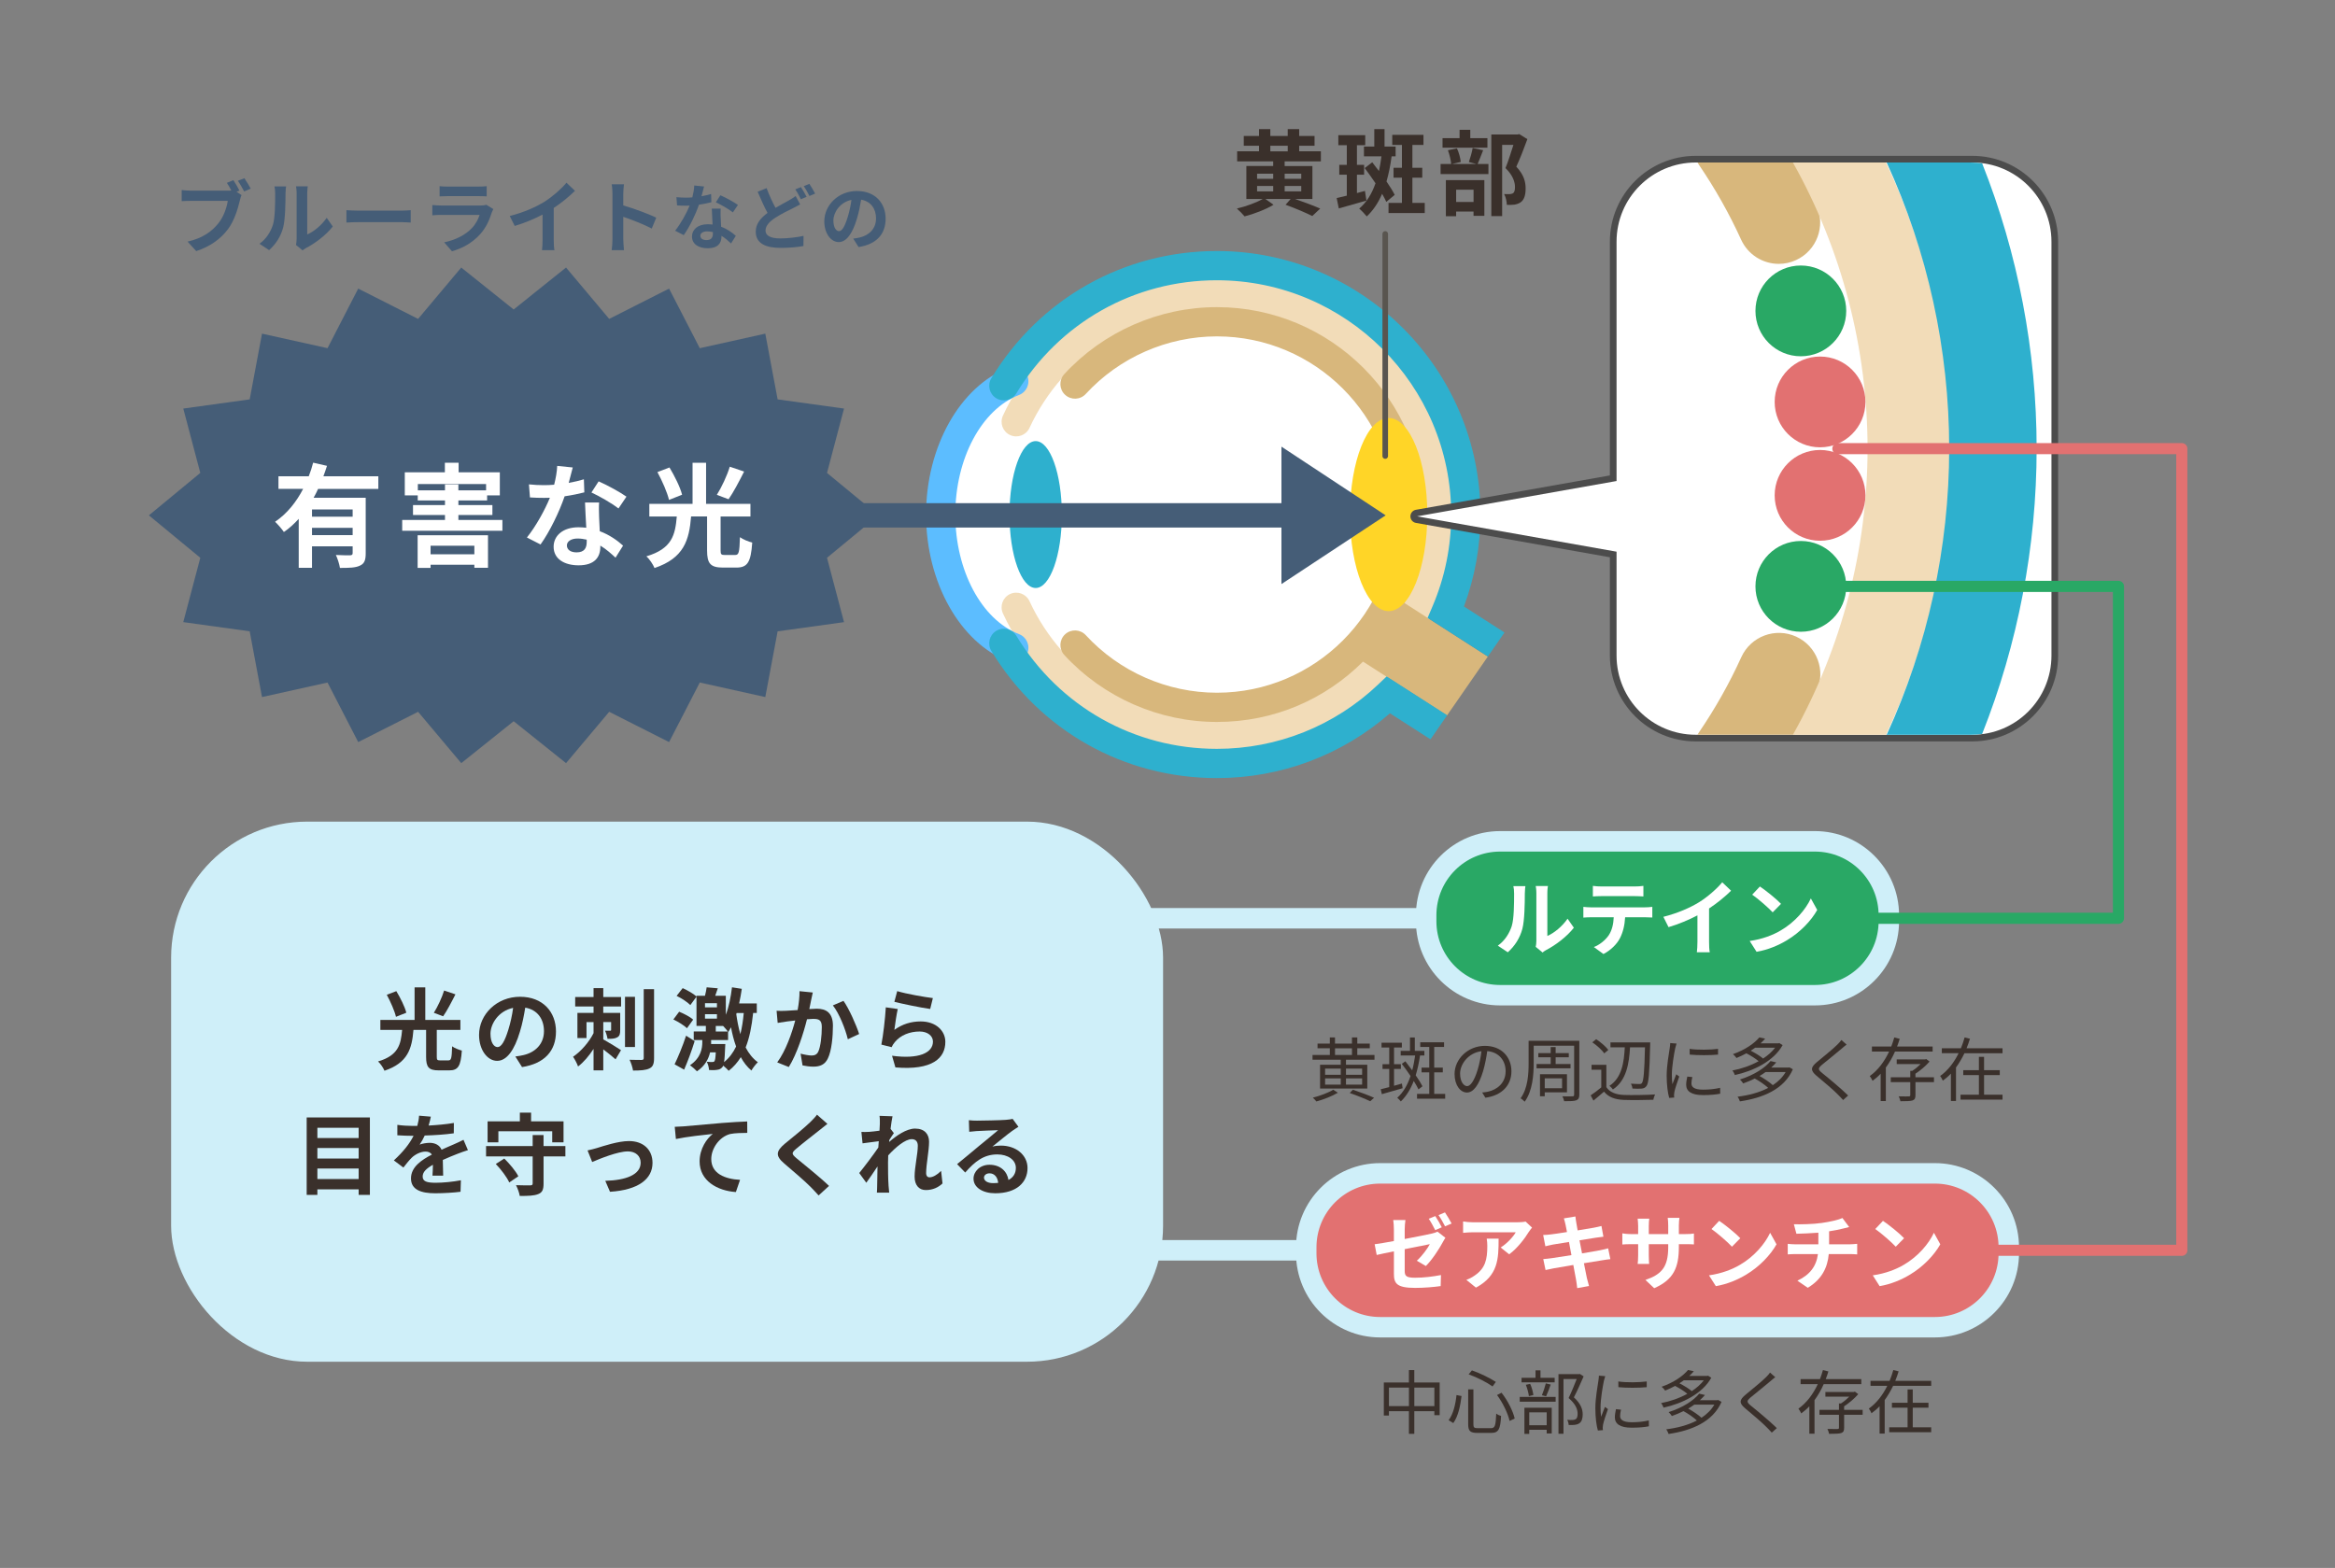 <?xml version="1.0" encoding="UTF-8"?><svg xmlns="http://www.w3.org/2000/svg" viewBox="0 0 1050 705.15"><rect x="0" y="0" width="1050" height="705.15" fill="#808080" stroke="none"/><defs><style>.e{fill:#fff;}.f{fill:#5cbdff;}.g{fill:#4c4c4c;}.h{fill:#2eb0ce;}.i{stroke:#29a865;}.i,.j,.k,.l,.m{fill:none;}.i,.k,.l{stroke-linecap:round;stroke-linejoin:round;}.i,.l{stroke-width:5px;}.j{stroke:#cfeff9;stroke-miterlimit:10;stroke-width:9.21px;}.n{fill:#d8b77c;}.o{fill:#e27171;}.k{stroke:#59554f;stroke-width:2.51px;}.p{fill:#f2dcb8;}.l{stroke:#e27171;}.q{fill:#455d77;}.r{fill:#29a865;}.s{fill:#ffd527;}.t{fill:#3a302b;}.u{fill:#cfeff9;}</style></defs><g id="a"/><g id="b"><g id="c"><g id="d"><rect class="m" width="1050" height="705.15"/><g><circle class="e" cx="540.49" cy="231.41" r="111.36"/><path class="p" d="M547.33,337.49c-41.21,0-79.02-24.18-96.33-61.61-1.52-3.3-.09-7.2,3.21-8.73,3.3-1.52,7.2-.09,8.73,3.21,15.16,32.79,48.29,53.98,84.4,53.98,51.25,0,92.94-41.69,92.94-92.94s-41.69-92.94-92.94-92.94c-36.11,0-69.23,21.19-84.4,53.98-1.52,3.3-5.43,4.73-8.73,3.21-3.3-1.52-4.73-5.43-3.21-8.73,17.31-37.43,55.12-61.61,96.33-61.61,58.5,0,106.09,47.59,106.09,106.09s-47.59,106.09-106.09,106.09Z"/><ellipse class="h" cx="465.72" cy="231.41" rx="11.77" ry="33.03"/><path class="f" d="M455.87,297.9c-.79,0-1.59-.14-2.36-.44-21.83-8.42-37.08-35.58-37.08-66.05s15.25-57.63,37.08-66.05c3.39-1.31,7.19,.38,8.5,3.77,1.31,3.39-.38,7.19-3.77,8.5-16.87,6.51-28.66,28.62-28.66,53.78s11.79,47.27,28.66,53.78c3.39,1.31,5.08,5.11,3.77,8.5-1.01,2.61-3.5,4.21-6.14,4.21Z"/><path class="n" d="M669.05,295.27l-37.48-24.06c5.72-12.08,8.93-25.57,8.93-39.8,0-51.44-41.85-93.28-93.28-93.28-26,0-51.02,10.99-68.65,30.14-2.46,2.67-2.29,6.83,.39,9.29,2.67,2.46,6.83,2.29,9.29-.39,15.14-16.46,36.64-25.89,58.97-25.89,44.19,0,80.13,35.95,80.13,80.13s-35.95,80.13-80.13,80.13c-22.33,0-43.83-9.44-58.97-25.89-2.46-2.67-6.62-2.84-9.29-.39-2.67,2.46-2.84,6.62-.39,9.29,17.63,19.15,42.65,30.14,68.65,30.14s48.84-10.37,65.71-27.14l37.75,24.24,18.37-26.52Z"/><ellipse class="s" cx="624.44" cy="231.41" rx="17.38" ry="43.43"/><path class="h" d="M650.76,321.67l-27.22-17.46-3.74,3.56c-19.67,18.71-45.45,29.01-72.61,29.01-37.16,0-70.86-19.01-90.16-50.85-1.88-3.11-5.93-4.1-9.03-2.22-3.11,1.88-4.1,5.92-2.22,9.03,21.7,35.81,59.61,57.19,101.41,57.19,28.81,0,56.25-10.31,77.84-29.14l18.24,11.7,7.49-10.82Z"/><path class="h" d="M644.14,272.77l-2.18,5.11,27.09,17.39,7.49-10.82-18.23-11.7c4.92-13.2,7.41-27.08,7.41-41.34,0-65.35-53.17-118.52-118.52-118.52-41.8,0-79.71,21.38-101.41,57.19-1.88,3.11-.89,7.15,2.22,9.03,3.11,1.88,7.15,.89,9.03-2.22,19.3-31.84,53-50.85,90.16-50.85,58.1,0,105.37,47.27,105.37,105.37,0,14.36-2.83,28.27-8.43,41.36Z"/></g><g><g><path class="e" d="M762.56,331.94c-20.47,0-37.13-16.66-37.13-37.13v-45.45l-88.46-15.67c-.72-.13-1.24-.75-1.24-1.48s.52-1.35,1.24-1.48l88.46-15.67V108.71c0-20.47,16.66-37.13,37.13-37.13h124.31c20.47,0,37.13,16.66,37.13,37.13v186.1c0,20.47-16.66,37.13-37.13,37.13h-124.31Z"/><path class="g" d="M886.87,73.09c19.68,0,35.63,15.95,35.63,35.63v186.1c0,19.68-15.95,35.63-35.63,35.63h-124.31c-19.68,0-35.63-15.95-35.63-35.63v-46.71l-89.69-15.89,89.69-15.89V108.71c0-19.68,15.95-35.63,35.63-35.63h124.31m0-3h-124.31c-21.3,0-38.63,17.33-38.63,38.63v105.11l-87.22,15.45c-1.43,.25-2.48,1.5-2.48,2.95s1.04,2.7,2.48,2.95l87.22,15.45v44.19c0,21.3,17.33,38.63,38.63,38.63h124.31c21.3,0,38.63-17.33,38.63-38.63V108.71c0-21.3-17.33-38.63-38.63-38.63h0Z"/></g><path class="n" d="M763.87,73.97c7.3,10.69,13.72,22.06,19.07,33.8,3.12,6.85,9.88,10.9,16.95,10.9,2.58,0,5.21-.54,7.71-1.68,9.35-4.26,13.48-15.3,9.22-24.66-2.98-6.53-6.24-12.96-9.76-19.25h-43.72c.18,.3,.34,.6,.54,.89Z"/><path class="n" d="M807.68,286.3c-9.36-4.25-20.39-.12-24.65,9.24-5.37,11.82-11.82,23.26-19.17,34.01-.2,.29-.36,.59-.54,.89h43.72c3.56-6.37,6.86-12.88,9.87-19.49,4.25-9.36,.12-20.39-9.24-24.65Z"/><path class="p" d="M839.8,201.77c0,45.12-11.61,89.6-33.57,128.68h41.86c18.96-40.01,28.93-84.07,28.93-128.68s-9.97-88.67-28.93-128.68h-41.86c21.96,39.08,33.57,83.56,33.57,128.68Z"/><path class="h" d="M891.33,73.46c-1.69-.24-3.41-.37-5.16-.37h-37.78c18.43,40.14,28.12,84.14,28.12,128.68s-9.69,88.54-28.12,128.68h37.78c1.75,0,3.47-.13,5.16-.37,16.1-40.62,24.5-84.24,24.5-128.31s-8.4-87.68-24.5-128.31Z"/><g><g><circle class="o" cx="818.44" cy="180.76" r="20.41"/><circle class="o" cx="818.44" cy="222.78" r="20.41"/></g><g><circle class="r" cx="809.8" cy="139.82" r="20.41"/><circle class="r" cx="809.8" cy="263.71" r="20.41"/></g></g></g><g><path class="t" d="M577.68,72.58v2.09h12.48v14.82h-7.79c4.1,1.42,8.54,3.1,11.3,4.31l-3.56,3.35c-2.76-1.38-7.5-3.43-12.02-5.07l2.3-2.6h-11.39l3.68,2.6c-3.35,2.05-8.75,4.15-13.02,5.23-.84-1-2.34-2.55-3.47-3.52,4.02-.92,8.88-2.72,11.64-4.31h-7.37v-14.82h12.06v-2.09h-16.2v-4.52h9.84v-2.51h-6.87v-4.4h6.87v-3.06h5.07v3.06h7.83v-3.06h5.15v3.06h6.91v4.4h-6.91v2.51h9.76v4.52h-16.29Zm-12.39,7.83h7.24v-2.3h-7.24v2.3Zm0,5.65h7.24v-2.43h-7.24v2.43Zm5.95-18h7.83v-2.51h-7.83v2.51Zm6.45,10.05v2.3h7.45v-2.3h-7.45Zm7.45,5.53h-7.45v2.43h7.45v-2.43Z"/><path class="t" d="M614.47,90.21c-4.27,1.17-8.79,2.47-12.44,3.52l-.96-4.65c1.3-.29,2.85-.67,4.56-1.09v-9.42h-3.39v-4.44h3.39v-8.83h-3.81v-4.52h12.1v4.52h-3.73v8.83h3.22v4.44h-3.22v8.25l3.6-.96,.67,4.36Zm8.92,.59c-.46-1.05-1.13-2.3-1.88-3.64-1.76,4.06-3.98,7.45-6.91,10.17-.67-.88-2.39-2.68-3.39-3.52,3.35-2.81,5.69-6.7,7.33-11.39-1.59-2.34-3.31-4.77-4.86-6.83l3.39-2.6c.96,1.21,1.97,2.55,3.01,3.94,.46-2.09,.84-4.31,1.13-6.62h-7.87v-4.4h4.65v-7.83h4.61v7.83h4.98v4.4h-1.8c-.54,4.06-1.3,7.83-2.3,11.3,1.51,2.22,2.85,4.31,3.69,6.03l-3.77,3.14Zm17.29,.46v4.56h-16.29v-4.56h6.03v-11.35h-3.77v-4.44h3.77v-10.3h-4.35v-4.52h14.03v4.52h-4.98v10.3h4.44v4.44h-4.44v11.35h5.57Z"/><path class="t" d="M666.93,67.56c-.88,2.3-1.76,4.56-2.47,6.2h4.86v4.52h-21.52v-4.52h4.77c-.13-1.68-.75-4.27-1.47-6.2l4.06-.84c.88,1.88,1.55,4.4,1.72,6.11l-3.94,.92h10.97l-3.39-.88c.63-1.76,1.38-4.4,1.72-6.32l4.69,1Zm1.93-1.13h-20.18v-4.31h7.66v-3.73h4.81v3.73h7.71v4.31Zm-18.67,14.57h17.29v16.08h-4.86v-1.93h-7.83v2.09h-4.61v-16.25Zm4.61,4.31v5.53h7.83v-5.53h-7.83Zm32.03-22.74c-1.47,4.02-3.31,8.83-4.98,12.39,3.56,3.77,4.19,7.03,4.19,9.8,0,3.06-.67,5.11-2.26,6.24-.8,.54-1.8,.88-2.85,1.05-.96,.12-2.18,.12-3.35,.08,0-1.34-.42-3.48-1.21-4.86,.92,.04,1.72,.08,2.34,.04,.59,0,1.13-.13,1.55-.33,.75-.46,1-1.42,1-2.85,0-2.26-.92-5.28-4.27-8.54,1.21-2.97,2.55-7.24,3.56-10.43h-5.07v32.03h-4.86V60.48h11.81l.75-.17,3.64,2.26Z"/></g><g><g><path class="r" d="M674.57,378.38h141.55c18.35,0,33.25,14.9,33.25,33.25v2.7c0,18.35-14.9,33.25-33.25,33.25h-141.55c-18.35,0-33.25-14.9-33.25-33.25v-2.7c0-18.35,14.9-33.25,33.25-33.25Z"/><path class="u" d="M816.12,382.98c15.82,0,28.65,12.82,28.65,28.65v2.7c0,15.82-12.82,28.65-28.65,28.65h-141.55c-15.82,0-28.65-12.82-28.65-28.65v-2.7c0-15.82,12.82-28.65,28.65-28.65h141.55m0-9.21h-141.55c-20.87,0-37.85,16.98-37.85,37.85v2.7c0,20.87,16.98,37.85,37.85,37.85h141.55c20.87,0,37.85-16.98,37.85-37.85v-2.7c0-20.87-16.98-37.85-37.85-37.85h0Z"/></g><g><path class="e" d="M679.79,416.49c1.03-3.17,1.07-10.13,1.07-14.58,0-1.47-.11-2.47-.33-3.39h5.41c-.04,.18-.26,1.8-.26,3.35,0,4.34-.11,12.11-1.1,15.83-1.1,4.16-3.42,7.77-6.55,10.57l-4.49-2.98c3.24-2.28,5.23-5.67,6.26-8.8Zm11.08,6.63v-21.47c0-1.66-.26-3.06-.29-3.17h5.49c-.04,.11-.26,1.55-.26,3.2v19.26c2.98-1.29,6.63-4.2,9.09-7.77l2.83,4.05c-3.06,3.98-8.36,7.95-12.48,10.05-.81,.44-1.25,.81-1.58,1.1l-3.09-2.54c.15-.7,.29-1.73,.29-2.72Z"/><path class="e" d="M715.54,408.06h24.12c.77,0,2.39-.07,3.35-.22v4.79c-.92-.07-2.32-.11-3.35-.11h-8.87c-.22,3.79-1.03,6.89-2.36,9.46-1.29,2.54-4.12,5.41-7.4,7.07l-4.31-3.13c2.61-.99,5.19-3.13,6.66-5.26,1.51-2.28,2.14-5.04,2.28-8.14h-10.13c-1.1,0-2.5,.07-3.53,.15v-4.82c1.1,.11,2.39,.22,3.53,.22Zm4.68-9.39h14.8c1.25,0,2.72-.07,3.98-.26v4.75c-1.25-.07-2.69-.15-3.98-.15h-14.76c-1.29,0-2.83,.07-3.98,.15v-4.75c1.22,.18,2.72,.26,3.94,.26Z"/><path class="e" d="M764.07,405.74c3.79-2.36,7.99-6.04,10.38-8.95l3.98,3.79c-2.8,2.76-6.33,5.63-9.9,7.99v14.88c0,1.62,.07,3.9,.33,4.82h-5.82c.15-.88,.26-3.2,.26-4.82v-11.78c-3.79,1.99-8.47,3.98-13,5.3l-2.32-4.64c6.59-1.69,12-4.09,16.09-6.59Z"/><path class="e" d="M800.9,418.37c6.3-3.72,11.08-9.35,13.4-14.32l2.87,5.19c-2.8,4.97-7.7,10.05-13.62,13.62-3.72,2.25-8.47,4.31-13.66,5.19l-3.09-4.86c5.74-.81,10.53-2.69,14.1-4.82Zm0-11.89l-3.76,3.83c-1.91-2.06-6.52-6.08-9.21-7.95l3.46-3.68c2.58,1.73,7.36,5.56,9.5,7.81Z"/></g></g><g><g><path class="o" d="M620.64,527.7h249.42c18.35,0,33.25,14.9,33.25,33.25v2.7c0,18.35-14.9,33.25-33.25,33.25h-249.42c-18.35,0-33.25-14.9-33.25-33.25v-2.7c0-18.35,14.9-33.25,33.25-33.25Z"/><path class="u" d="M870.06,532.3c15.82,0,28.65,12.82,28.65,28.65v2.7c0,15.82-12.82,28.65-28.65,28.65h-249.42c-15.82,0-28.65-12.82-28.65-28.65v-2.7c0-15.82,12.82-28.65,28.65-28.65h249.42m0-9.21h-249.42c-20.87,0-37.85,16.98-37.85,37.85v2.7c0,20.87,16.98,37.85,37.85,37.85h249.42c20.87,0,37.85-16.98,37.85-37.85v-2.7c0-20.87-16.98-37.85-37.85-37.85h0Z"/></g><g><path class="e" d="M626.8,562.78c-3.28,.66-6.19,1.25-7.73,1.62l-.92-4.82c1.77-.22,5.01-.77,8.65-1.44v-5.23c0-1.25-.11-3.13-.29-4.23h5.49c-.18,1.1-.33,2.95-.33,4.23v4.31c5.34-.99,10.49-2.06,12.15-2.43,1.07-.26,1.95-.52,2.61-.88l3.54,2.76c-.33,.52-.85,1.33-1.18,1.99-1.62,3.06-4.97,8.14-7.62,10.71l-4.05-2.39c2.43-2.17,4.82-5.52,5.85-7.44-1.14,.22-6.11,1.21-11.3,2.25v9.76c0,2.28,.66,3.09,4.68,3.09s7.99-.52,11.63-1.21l-.15,4.97c-3.06,.44-7.47,.81-11.45,.81-8.36,0-9.57-2.03-9.57-6.37v-10.05Zm21.54-10.83l-2.95,1.29c-.77-1.51-1.92-3.72-2.91-5.12l2.95-1.21c.92,1.36,2.21,3.68,2.91,5.04Zm4.42-1.69l-2.95,1.25c-.77-1.51-1.95-3.68-2.95-5.04l2.91-1.22c.96,1.4,2.32,3.72,2.98,5.01Z"/><path class="e" d="M687.48,554.01c-1.73,2.87-5.23,7.51-8.84,10.09l-3.83-3.06c2.95-1.8,5.82-5.04,6.78-6.85h-19.18c-1.55,0-2.76,.11-4.49,.26v-5.12c1.4,.22,2.95,.37,4.49,.37h19.85c1.03,0,3.06-.11,3.76-.33l2.91,2.72c-.4,.48-1.1,1.36-1.44,1.91Zm-23.79,25.07l-4.31-3.5c1.18-.4,2.5-1.03,3.87-2.02,4.68-3.24,5.56-7.14,5.56-13.18,0-1.14-.07-2.14-.26-3.31h5.34c0,9.13-.18,16.64-10.2,22.02Z"/><path class="e" d="M703.24,547.94l5.19-.85c.11,.74,.22,1.99,.41,2.87,.07,.52,.29,1.73,.59,3.39,3.13-.52,5.93-.96,7.25-1.21,1.18-.22,2.58-.52,3.46-.77l.88,4.82c-.81,.07-2.28,.29-3.39,.44-1.51,.26-4.31,.7-7.36,1.18,.37,1.84,.74,3.87,1.14,5.89,3.31-.55,6.33-1.07,7.99-1.4,1.44-.29,2.8-.59,3.75-.88l.99,4.86c-.99,.07-2.5,.33-3.9,.55-1.77,.29-4.75,.77-7.99,1.29,.59,3.02,1.1,5.49,1.33,6.63,.26,1.1,.63,2.43,.96,3.61l-5.3,.96c-.18-1.36-.29-2.65-.51-3.72-.18-1.07-.66-3.61-1.25-6.7-3.76,.63-7.22,1.22-8.8,1.51-1.58,.29-2.83,.55-3.68,.77l-1.03-4.93c.99-.04,2.65-.26,3.83-.41,1.69-.22,5.12-.77,8.84-1.36-.37-1.99-.77-4.05-1.11-5.93-3.24,.52-6.08,.99-7.22,1.18-1.18,.26-2.14,.44-3.39,.77l-.99-5.08c1.18-.04,2.28-.11,3.42-.26,1.29-.15,4.12-.55,7.29-1.07-.29-1.55-.55-2.76-.66-3.35-.22-1.07-.48-1.92-.74-2.8Z"/><path class="e" d="M743.86,579.35l-3.94-3.72c7.11-2.47,10.24-5.63,10.24-14.69v-1.4h-8.73v5.01c0,1.62,.11,3.13,.15,3.87h-5.16c.11-.74,.22-2.21,.22-3.87v-5.01h-3.13c-1.84,0-3.17,.07-3.98,.15v-5.01c.63,.11,2.14,.33,3.98,.33h3.13v-3.64c0-1.07-.11-2.21-.22-3.31h5.23c-.11,.7-.22,1.88-.22,3.31v3.64h8.73v-3.87c0-1.47-.11-2.69-.22-3.42h5.27c-.11,.74-.26,1.95-.26,3.42v3.87h2.72c1.95,0,3.06-.07,4.05-.26v4.9c-.81-.07-2.1-.11-4.05-.11h-2.72v1.21c0,9.13-2.21,14.69-11.08,18.59Z"/><path class="e" d="M782.59,568.74c6.3-3.72,11.08-9.35,13.4-14.32l2.87,5.19c-2.8,4.97-7.7,10.05-13.62,13.62-3.72,2.25-8.47,4.31-13.66,5.19l-3.09-4.86c5.74-.81,10.53-2.69,14.1-4.82Zm0-11.89l-3.76,3.83c-1.91-2.06-6.52-6.08-9.21-7.95l3.46-3.68c2.58,1.73,7.36,5.56,9.5,7.81Z"/><path class="e" d="M819.23,550c3.68-.52,7.44-1.36,9.28-2.21l3.02,4.05c-1.25,.29-2.21,.55-2.83,.7-1.8,.48-3.98,.88-6.19,1.21v5.86h9.28c.81,0,2.54-.15,3.35-.22v4.75c-.99-.07-2.25-.15-3.24-.15h-9.54c-.55,6.19-3.2,11.41-9.43,15.17l-4.68-3.2c5.6-2.58,8.54-6.52,9.24-11.97h-10.12c-1.14,0-2.5,.07-3.46,.15v-4.75c.99,.11,2.25,.22,3.39,.22h10.38v-5.23c-3.54,.29-7.4,.4-9.87,.48l-1.14-4.27c2.8,.07,8.5,0,12.55-.59Z"/><path class="e" d="M856.24,568.74c6.3-3.72,11.08-9.35,13.4-14.32l2.87,5.19c-2.8,4.97-7.7,10.05-13.62,13.62-3.72,2.25-8.47,4.31-13.66,5.19l-3.09-4.86c5.74-.81,10.53-2.69,14.1-4.82Zm0-11.89l-3.76,3.83c-1.91-2.06-6.52-6.08-9.21-7.95l3.46-3.68c2.58,1.73,7.36,5.56,9.5,7.81Z"/></g></g><g><path class="t" d="M618.08,474.46v2.14h-12.82v2.26h9.58v10.68h-21.24v-10.68h9.3v-2.26h-12.69v-2.14h7.79v-3.02h-5.53v-2.11h5.53v-2.76h2.32v2.76h7.63v-2.76h2.39v2.76h5.62v2.11h-5.62v3.02h7.73Zm-16.46,16.97c-2.54,1.54-6.5,3.08-9.68,3.93-.34-.47-1.07-1.26-1.6-1.7,3.17-.79,7.16-2.29,9.17-3.58l2.1,1.35Zm-5.75-8.07h7.04v-2.76h-7.04v2.76Zm0,4.43h7.04v-2.8h-7.04v2.8Zm4.46-13.32h7.63v-3.02h-7.63v3.02Zm4.93,6.13v2.76h7.26v-2.76h-7.26Zm7.26,4.4h-7.26v2.8h7.26v-2.8Zm-4.15,5.09c3.42,1.13,7.23,2.58,9.52,3.61l-1.73,1.57c-2.14-1.04-5.69-2.48-9.21-3.71l1.41-1.48Z"/><path class="t" d="M630.74,489.41c-3.3,.94-6.72,1.95-9.36,2.67l-.5-2.2c1.07-.25,2.39-.6,3.83-.97v-8.17h-3.02v-2.14h3.02v-7.51h-3.46v-2.14h9.14v2.14h-3.52v7.51h3.08v2.14h-3.08v7.57c1.16-.31,2.36-.66,3.55-1.01l.31,2.11Zm7.13,.53c-.5-1.07-1.26-2.39-2.14-3.8-1.41,3.68-3.3,6.79-5.81,9.21-.31-.44-1.16-1.29-1.6-1.66,2.73-2.42,4.62-5.75,5.97-9.77-1.26-1.88-2.64-3.83-3.93-5.47l1.6-1.16c.97,1.26,2.04,2.67,3.08,4.08,.57-2.07,.97-4.34,1.32-6.69h-6.5v-2.07h4.18v-6.03h2.17v6.03h4.3v2.07h-1.95c-.47,3.24-1.13,6.22-1.95,8.92,1.26,1.82,2.36,3.58,3.05,4.93l-1.79,1.41Zm12,2.01v2.17h-12.66v-2.17h5.5v-9.68h-3.46v-2.14h3.46v-9.27h-4.05v-2.1h10.71v2.1h-4.43v9.27h3.86v2.14h-3.86v9.68h4.93Z"/><path class="t" d="M666.49,491.33c.97-.06,1.92-.22,2.67-.38,3.99-.88,7.89-3.83,7.89-9.21,0-4.71-2.98-8.58-8.26-9.02-.41,2.89-1,6.03-1.85,8.95-1.92,6.38-4.4,9.68-7.29,9.68s-5.56-3.21-5.56-8.33c0-6.75,6.03-12.66,13.63-12.66s11.94,5.15,11.94,11.44-4.3,10.9-11.72,11.88l-1.44-2.36Zm-2.04-10.18c.79-2.58,1.38-5.53,1.73-8.39-5.97,.75-9.61,5.88-9.61,10.05,0,3.93,1.82,5.66,3.17,5.66s3.11-2.07,4.71-7.32Z"/><path class="t" d="M710.19,492.3c0,1.51-.41,2.14-1.38,2.54-.97,.38-2.64,.41-5.44,.41-.09-.63-.47-1.6-.79-2.2,2.01,.06,3.96,.03,4.49,0,.6,0,.79-.19,.79-.75v-22.02h-18.19v7.88c0,5.18-.5,12.44-4.05,17.31-.38-.47-1.32-1.26-1.85-1.51,3.3-4.56,3.61-10.96,3.61-15.8v-10.08h22.81v24.22Zm-12.88-13.79v-3.02h-5.56v-1.88h5.56v-2.7h2.23v2.7h5.91v1.88h-5.91v3.02h6.69v1.95h-15.27v-1.95h6.35Zm-2.67,12.76v1.76h-2.14v-9.93h12.13v8.17h-9.99Zm0-6.31v4.46h7.79v-4.46h-7.79Z"/><path class="t" d="M722.34,488.91c1.48,2.29,4.21,3.36,7.82,3.52,3.42,.13,10.4,.03,14.08-.22-.25,.56-.66,1.66-.75,2.39-3.42,.13-9.87,.19-13.32,.06-4.08-.16-6.88-1.29-8.89-3.71-1.51,1.32-3.08,2.67-4.74,4.02l-1.26-2.36c1.45-.94,3.2-2.26,4.78-3.58v-7.95h-4.37v-2.2h6.66v10.02Zm-.97-15.18c-.97-1.51-3.3-3.58-5.34-4.96l1.73-1.41c2.01,1.32,4.37,3.33,5.47,4.84l-1.85,1.54Zm11.62-2.7c-.41,7.19-1.57,14.89-7.7,18.94-.35-.53-1.04-1.26-1.57-1.63,5.69-3.68,6.57-10.81,6.91-17.31h-6.44v-2.23h17.88s0,.88-.03,1.19c-.31,12.82-.66,17.12-1.63,18.41-.6,.82-1.22,1.07-2.23,1.19-.94,.09-2.54,.06-4.12-.03-.03-.66-.31-1.57-.66-2.2,1.67,.13,3.17,.16,3.8,.16,.53,0,.88-.09,1.13-.44,.75-.94,1.13-5,1.38-16.05h-6.72Z"/><path class="t" d="M753.91,469.31c-.19,.53-.47,1.54-.6,2.11-.6,2.86-1.51,8.42-1.51,11.91,0,1.51,.06,2.76,.25,4.27,.53-1.41,1.23-3.24,1.73-4.46l1.35,1c-.79,2.2-1.92,5.5-2.2,6.98-.09,.44-.16,1.04-.16,1.38l.09,1.1-2.26,.16c-.63-2.2-1.13-5.78-1.13-9.99,0-4.59,1.01-9.93,1.38-12.47,.09-.72,.22-1.54,.22-2.2l2.83,.22Zm7.1,15.08c-.28,1.13-.41,2.01-.41,2.86,0,1.41,.94,2.8,5.21,2.8,2.8,0,5.18-.25,7.7-.82l.03,2.64c-1.92,.38-4.52,.63-7.76,.63-5.21,0-7.54-1.73-7.54-4.65,0-1.13,.22-2.36,.5-3.68l2.26,.22Zm-1.23-12.69c3.39,.57,9.68,.44,12.79,0v2.58c-3.33,.35-9.36,.35-12.75,0l-.03-2.58Z"/><path class="t" d="M801.6,470.03c-4.02,7.26-13.23,11.66-21.46,13.45-.22-.63-.69-1.54-1.13-2.04,3.93-.72,8.17-2.17,11.81-4.18-1.35-1.16-3.55-2.54-5.5-3.55-1.38,.75-2.86,1.45-4.46,2.11-.35-.57-1.1-1.35-1.6-1.73,5.62-1.98,9.71-4.93,11.88-7.54l2.61,.57c-.63,.72-1.32,1.41-2.07,2.11h8.04l.41-.13,1.48,.94Zm4.62,10.84c-3.93,9.08-13.67,12.97-23.82,14.45-.19-.6-.66-1.6-1.04-2.1,4.9-.6,9.74-1.85,13.76-3.96-1.45-1.35-3.86-3.05-6.03-4.21-1.6,.79-3.33,1.54-5.22,2.2-.31-.5-.97-1.35-1.45-1.76,6.57-2.07,11.31-5.31,13.76-8.29l2.58,.6c-.69,.79-1.45,1.57-2.29,2.33h7.79l.44-.09,1.51,.85Zm-16.97-9.68c-.63,.47-1.29,.91-1.98,1.35,2.04,1.04,4.27,2.39,5.56,3.52,2.14-1.41,4.02-3.05,5.4-4.87h-8.99Zm4.71,10.93c-.85,.63-1.76,1.23-2.73,1.79,2.14,1.19,4.55,2.83,5.97,4.12,2.39-1.57,4.4-3.52,5.78-5.91h-9.02Z"/><path class="t" d="M830.38,469.78c-.69,.5-1.63,1.32-2.14,1.76-2.17,1.85-6.63,5.44-8.92,7.32-1.88,1.63-1.88,2.11,.13,3.77,2.83,2.26,8.58,7.04,11.62,10.05l-2.26,2.04c-.63-.75-1.48-1.54-2.14-2.26-1.7-1.82-6.88-6.25-9.8-8.64-2.92-2.45-2.61-3.87,.22-6.22,2.33-1.98,7.04-5.69,9.14-7.82,.63-.63,1.45-1.51,1.79-2.07l2.36,2.07Z"/><path class="t" d="M852.14,472.92c-1.1,2.54-2.48,4.96-4.12,7.19v15.08h-2.33v-12.32c-1.1,1.19-2.33,2.26-3.64,3.21-.25-.6-.85-1.63-1.26-2.14,3.8-2.7,6.69-6.72,8.7-11.03h-7.73v-2.26h8.7c.53-1.35,.97-2.73,1.35-4.08l2.45,.63c-.35,1.16-.75,2.33-1.19,3.46h15.99v2.26h-16.93Zm17.53,13.76h-8.33v5.84c0,1.35-.28,2.01-1.32,2.39-1.04,.31-2.76,.35-5.44,.35-.12-.66-.44-1.57-.75-2.2,2.11,.06,3.93,.03,4.49,.03,.57-.03,.69-.16,.69-.6v-5.81h-8.77v-2.2h8.77v-2.89h.91c1.29-.82,2.64-1.95,3.74-3.05h-10.75v-2.1h12.79l.47-.16,1.51,1.13c-1.67,1.95-4.12,4.02-6.35,5.47v1.6h8.33v2.2Z"/><path class="t" d="M900.49,471.44v2.23h-17.12c-1.1,2.26-2.33,4.4-3.8,6.41v15.08h-2.29v-12.32c-1.1,1.19-2.33,2.23-3.64,3.17-.22-.63-.82-1.6-1.19-2.11,3.58-2.54,6.35-6.25,8.29-10.24h-7.54v-2.23h8.58c.66-1.6,1.23-3.27,1.67-4.87l2.39,.6c-.41,1.41-.94,2.86-1.51,4.27h16.18Zm-8.29,20.89h8.29v2.2h-18.88v-2.2h8.26v-8.83h-7.04v-2.2h7.04v-6h2.32v6h7.07v2.2h-7.07v8.83Z"/></g><g><path class="t" d="M647.39,621.75v14.7h-2.39v-1.79h-9.02v10.18h-2.42v-10.18h-8.99v1.95h-2.29v-14.86h11.28v-5.59h2.42v5.59h11.41Zm-13.82,10.62v-8.33h-8.99v8.33h8.99Zm11.44,0v-8.33h-9.02v8.33h9.02Z"/><path class="t" d="M657.22,627.84c-.5,4.21-1.48,9.14-3.71,12.16l-2.1-1.29c2.1-2.73,3.14-7.29,3.55-11.31l2.26,.44Zm5.34-2.98v15.71c0,1.45,.35,1.73,2.07,1.73h5.78c1.88,0,2.17-1.13,2.42-6.57,.53,.47,1.51,.91,2.17,1.07-.31,5.91-1.07,7.63-4.46,7.63h-6.09c-3.33,0-4.24-.85-4.24-3.9v-15.68h2.36Zm-.66-8.55c3.74,1.26,8.26,3.55,10.75,5.18l-1.48,2.04c-2.45-1.79-6.97-4.12-10.75-5.44l1.48-1.79Zm13.32,10.05c2.8,3.55,5.15,8.29,5.91,11.59l-2.29,1.1c-.72-3.27-3.02-8.14-5.66-11.66l2.04-1.04Z"/><path class="t" d="M683.39,628.25h16.15v2.14h-16.15v-2.14Zm15.71-6.57h-14.89v-2.04h6.28v-3.36h2.23v3.36h6.38v2.04Zm-13.6,11.44h12.28v11.56h-2.26v-1.67h-7.85v1.85h-2.17v-11.75Zm2.01-5.25c-.16-1.38-.72-3.49-1.38-5.09l1.95-.41c.72,1.54,1.29,3.68,1.45,5.03l-2.01,.47Zm.16,7.32v5.78h7.85v-5.78h-7.85Zm5.69-7.7c.6-1.44,1.38-3.77,1.76-5.34l2.2,.53c-.66,1.82-1.41,3.9-2.07,5.28l-1.89-.47Zm18.76-8.48c-1.29,2.95-2.89,6.57-4.37,9.42,3.14,2.89,3.93,5.37,3.96,7.6,0,1.92-.44,3.36-1.54,4.08-.57,.38-1.23,.6-2.04,.69-.79,.09-1.82,.09-2.73,.06-.03-.66-.25-1.66-.66-2.32,.97,.09,1.82,.09,2.48,.06,.47-.03,.97-.12,1.35-.35,.66-.41,.85-1.35,.85-2.48,0-1.98-.88-4.3-4.05-7.04,1.29-2.64,2.67-6.03,3.64-8.54h-5.94v24.63h-2.26v-26.83h9.24l.38-.09,1.7,1.1Z"/><path class="t" d="M721.84,618.89c-.19,.53-.47,1.54-.6,2.11-.6,2.86-1.51,8.42-1.51,11.91,0,1.51,.06,2.76,.25,4.27,.53-1.41,1.23-3.24,1.73-4.46l1.35,1c-.79,2.2-1.92,5.5-2.2,6.98-.09,.44-.16,1.04-.16,1.38l.09,1.1-2.26,.16c-.63-2.2-1.13-5.78-1.13-9.99,0-4.59,1.01-9.93,1.38-12.47,.09-.72,.22-1.54,.22-2.2l2.83,.22Zm7.1,15.08c-.28,1.13-.41,2.01-.41,2.86,0,1.41,.94,2.8,5.21,2.8,2.8,0,5.18-.25,7.7-.82l.03,2.64c-1.92,.38-4.52,.63-7.76,.63-5.21,0-7.54-1.73-7.54-4.65,0-1.13,.22-2.36,.5-3.68l2.26,.22Zm-1.23-12.69c3.39,.57,9.68,.44,12.79,0v2.58c-3.33,.35-9.36,.35-12.75,0l-.03-2.58Z"/><path class="t" d="M769.53,619.61c-4.02,7.26-13.23,11.66-21.46,13.45-.22-.63-.69-1.54-1.13-2.04,3.93-.72,8.17-2.17,11.81-4.18-1.35-1.16-3.55-2.54-5.5-3.55-1.38,.75-2.86,1.45-4.46,2.11-.35-.57-1.1-1.35-1.6-1.73,5.62-1.98,9.71-4.93,11.88-7.54l2.61,.57c-.63,.72-1.32,1.41-2.07,2.11h8.04l.41-.13,1.48,.94Zm4.62,10.84c-3.93,9.08-13.67,12.97-23.82,14.45-.19-.6-.66-1.6-1.04-2.1,4.9-.6,9.74-1.85,13.76-3.96-1.45-1.35-3.86-3.05-6.03-4.21-1.6,.79-3.33,1.54-5.22,2.2-.31-.5-.97-1.35-1.45-1.76,6.57-2.07,11.31-5.31,13.76-8.29l2.58,.6c-.69,.79-1.45,1.57-2.29,2.33h7.79l.44-.09,1.51,.85Zm-16.97-9.68c-.63,.47-1.29,.91-1.98,1.35,2.04,1.04,4.27,2.39,5.56,3.52,2.14-1.41,4.02-3.05,5.4-4.87h-8.99Zm4.71,10.93c-.85,.63-1.76,1.23-2.73,1.79,2.14,1.19,4.55,2.83,5.97,4.12,2.39-1.57,4.4-3.52,5.78-5.91h-9.02Z"/><path class="t" d="M798.3,619.36c-.69,.5-1.63,1.32-2.14,1.76-2.17,1.85-6.63,5.44-8.92,7.32-1.88,1.63-1.88,2.11,.13,3.77,2.83,2.26,8.58,7.04,11.62,10.05l-2.26,2.04c-.63-.75-1.48-1.54-2.14-2.26-1.7-1.82-6.88-6.25-9.8-8.64-2.92-2.45-2.61-3.87,.22-6.22,2.33-1.98,7.04-5.69,9.14-7.82,.63-.63,1.45-1.51,1.79-2.07l2.36,2.07Z"/><path class="t" d="M820.07,622.5c-1.1,2.54-2.48,4.96-4.12,7.19v15.08h-2.33v-12.32c-1.1,1.19-2.33,2.26-3.64,3.21-.25-.6-.85-1.63-1.26-2.14,3.8-2.7,6.69-6.72,8.7-11.03h-7.73v-2.26h8.7c.53-1.35,.97-2.73,1.35-4.08l2.45,.63c-.35,1.16-.75,2.33-1.19,3.46h15.99v2.26h-16.93Zm17.53,13.76h-8.33v5.84c0,1.35-.28,2.01-1.32,2.39-1.04,.31-2.76,.35-5.44,.35-.12-.66-.44-1.57-.75-2.2,2.11,.06,3.93,.03,4.49,.03,.57-.03,.69-.16,.69-.6v-5.81h-8.77v-2.2h8.77v-2.89h.91c1.29-.82,2.64-1.95,3.74-3.05h-10.75v-2.1h12.79l.47-.16,1.51,1.13c-1.67,1.95-4.12,4.02-6.35,5.47v1.6h8.33v2.2Z"/><path class="t" d="M868.42,621.02v2.23h-17.12c-1.1,2.26-2.33,4.4-3.8,6.41v15.08h-2.29v-12.32c-1.1,1.19-2.33,2.23-3.64,3.17-.22-.63-.82-1.6-1.19-2.11,3.58-2.54,6.35-6.25,8.29-10.24h-7.54v-2.23h8.58c.66-1.6,1.23-3.27,1.67-4.87l2.39,.6c-.41,1.41-.94,2.86-1.51,4.27h16.18Zm-8.29,20.89h8.29v2.2h-18.88v-2.2h8.26v-8.83h-7.04v-2.2h7.04v-6h2.32v6h7.07v2.2h-7.07v8.83Z"/></g><line class="k" x1="622.91" y1="205.09" x2="622.91" y2="105.21"/><g><path class="q" d="M107.67,85.72l-1.31,.53,2.27,1.49c-.35,.67-.6,1.7-.78,2.45-.85,3.48-2.38,8.98-5.36,12.91-3.19,4.26-7.91,7.77-14.26,9.83l-3.87-4.26c7.02-1.63,11.03-4.72,13.91-8.34,2.34-2.94,3.69-6.95,4.15-10h-16.5c-1.63,0-3.3,.07-4.22,.14v-5c1.03,.14,3.05,.28,4.22,.28h16.43c.43,0,1.03,0,1.67-.07-.6-1.17-1.31-2.41-1.99-3.44l2.91-1.21c.92,1.35,2.09,3.41,2.73,4.68Zm5.07-.89l-2.94,1.28c-.78-1.45-1.88-3.48-2.84-4.79l2.94-1.17c.89,1.28,2.16,3.44,2.84,4.68Z"/><path class="q" d="M122.71,101.15c.99-3.05,1.03-9.76,1.03-14.05,0-1.42-.11-2.38-.32-3.26h5.22c-.04,.18-.25,1.74-.25,3.23,0,4.19-.11,11.67-1.06,15.25-1.06,4.01-3.3,7.49-6.32,10.18l-4.33-2.87c3.12-2.2,5.04-5.46,6.03-8.48Zm10.68,6.39v-20.68c0-1.6-.25-2.95-.28-3.05h5.29c-.04,.11-.25,1.49-.25,3.09v18.55c2.87-1.24,6.39-4.04,8.76-7.49l2.73,3.9c-2.94,3.83-8.05,7.66-12.03,9.69-.78,.43-1.21,.78-1.53,1.06l-2.98-2.45c.14-.67,.28-1.67,.28-2.63Z"/><path class="q" d="M161.49,94.73h19.05c1.67,0,3.23-.14,4.15-.21v5.57c-.85-.04-2.66-.18-4.15-.18h-19.05c-2.02,0-4.4,.07-5.71,.18v-5.57c1.28,.11,3.87,.21,5.71,.21Z"/><path class="q" d="M221.16,95.51c-1.06,3.44-2.59,6.88-5.25,9.83-3.58,3.97-8.12,6.39-12.67,7.66l-3.51-4.01c5.32-1.1,9.58-3.44,12.28-6.21,1.92-1.95,3.02-4.15,3.65-6.14h-17.14c-.85,0-2.62,.04-4.12,.18v-4.61c1.49,.11,3.02,.21,4.12,.21h17.56c1.14,0,2.09-.14,2.59-.35l3.16,1.95c-.25,.46-.53,1.1-.67,1.49Zm-19.8-11.6h13.66c1.1,0,2.84-.04,3.83-.18v4.58c-.96-.07-2.62-.11-3.9-.11h-13.59c-1.13,0-2.66,.04-3.69,.11v-4.58c.99,.14,2.48,.18,3.69,.18Z"/><path class="q" d="M244.72,90.79c3.65-2.27,7.7-5.82,10-8.62l3.83,3.65c-2.7,2.66-6.1,5.43-9.54,7.7v14.33c0,1.56,.07,3.76,.32,4.65h-5.6c.14-.85,.25-3.09,.25-4.65v-11.35c-3.65,1.92-8.16,3.83-12.52,5.11l-2.24-4.47c6.35-1.63,11.57-3.94,15.5-6.35Z"/><path class="q" d="M275.41,87.14c0-1.24-.11-3.02-.35-4.26h5.53c-.14,1.24-.32,2.8-.32,4.26v5.25c4.75,1.38,11.57,3.9,14.83,5.5l-2.02,4.9c-3.65-1.92-8.98-3.97-12.81-5.29v10.04c0,1.03,.18,3.51,.32,4.97h-5.53c.21-1.42,.35-3.55,.35-4.97v-20.4Z"/><path class="q" d="M315.45,88.26c1.57-.29,3.07-.64,4.31-1.02l.13,3.71c-1.47,.38-3.45,.8-5.59,1.12-1.53,4.47-4.25,10.07-6.84,13.67l-3.87-1.98c2.52-3.13,5.11-7.83,6.52-11.28-.58,.03-1.12,.03-1.66,.03-1.31,0-2.62-.03-3.99-.13l-.29-3.71c1.37,.16,3.07,.22,4.25,.22,.96,0,1.92-.03,2.91-.13,.45-1.76,.8-3.67,.86-5.34l4.41,.45c-.26,1.02-.67,2.65-1.15,4.38Zm8.63,9.65c.03,.93,.13,2.46,.19,4.06,2.75,1.02,4.98,2.62,6.61,4.09l-2.14,3.42c-1.12-1.02-2.56-2.36-4.31-3.42v.32c0,2.97-1.63,5.27-6.17,5.27-3.96,0-7.09-1.76-7.09-5.27,0-3.13,2.62-5.53,7.06-5.53,.77,0,1.47,.06,2.2,.13-.13-2.37-.29-5.21-.35-7.16h3.99c-.1,1.34-.03,2.68,0,4.09Zm-6.39,10.07c2.2,0,2.88-1.21,2.88-2.97v-.64c-.83-.19-1.69-.32-2.59-.32-1.85,0-3.04,.83-3.04,1.95,0,1.18,.99,1.98,2.75,1.98Zm4.22-17l2.04-3.16c2.3,.99,6.26,3.16,7.89,4.34l-2.27,3.35c-1.85-1.47-5.5-3.55-7.67-4.54Z"/><path class="q" d="M348.72,93.47c2.33-1.37,4.6-2.52,6.1-3.39,1.18-.67,2.11-1.25,2.97-1.92l2.01,3.77c-1.02,.58-2.04,1.12-3.2,1.69-2.01,.99-4.98,2.4-7.92,4.28-2.65,1.76-4.44,3.58-4.44,5.82s2.24,3.51,6.68,3.51c3.26,0,7.57-.51,10.42-1.15l-.06,4.57c-2.72,.48-6.1,.83-10.26,.83-6.36,0-11.18-1.79-11.18-7.32,0-3.52,2.24-6.13,5.3-8.4-1.47-2.72-3-6.17-4.44-9.52l4.03-1.63c1.21,3.32,2.68,6.39,3.99,8.85Zm14-4.95l-2.59,1.09c-.64-1.31-1.63-3.2-2.49-4.44l2.52-1.02c.8,1.15,1.95,3.2,2.56,4.38Zm3.83-1.47l-2.56,1.09c-.67-1.34-1.69-3.2-2.56-4.41l2.52-1.05c.83,1.21,2.01,3.26,2.59,4.38Z"/><path class="q" d="M386.08,111.11l-2.4-3.8c1.21-.13,2.11-.32,2.97-.51,4.09-.96,7.29-3.9,7.29-8.56,0-4.41-2.4-7.7-6.71-8.44-.45,2.72-.99,5.66-1.92,8.66-1.92,6.46-4.67,10.42-8.15,10.42s-6.49-3.9-6.49-9.3c0-7.38,6.39-13.68,14.67-13.68s12.91,5.5,12.91,12.46-4.12,11.5-12.17,12.75Zm-8.79-7.16c1.34,0,2.59-2.01,3.9-6.33,.74-2.36,1.34-5.08,1.69-7.73-5.27,1.09-8.12,5.75-8.12,9.27,0,3.23,1.28,4.79,2.52,4.79Z"/></g><g><rect class="q" x="362.83" y="226.29" width="240.74" height="10.96"/><polygon class="q" points="623.1 231.77 576.24 200.87 576.24 262.67 623.1 231.77"/></g><g><rect class="u" x="76.95" y="369.51" width="446.06" height="242.9" rx="61.19" ry="61.19"/><g><path class="t" d="M201.63,476.89c1.28,0,1.52-.88,1.68-6.33,1.04,.8,3.13,1.6,4.37,1.92-.48,7.01-1.68,8.9-5.65,8.9h-4.77c-4.53,0-5.65-1.52-5.65-6.09v-12.11h-5.69c-.68,8.42-2.53,14.83-13.03,18.36-.52-1.28-1.8-3.21-2.89-4.17,9.18-2.73,10.26-7.66,10.82-14.19h-9.78v-4.49h15.39v-14.63h4.81v14.63h15.79v4.49h-10.62v12.07c0,1.4,.2,1.64,1.52,1.64h3.69Zm-23.57-19.6c-.6-2.61-2.41-6.73-4.13-9.9l4.29-1.64c1.8,3.01,3.81,6.97,4.49,9.7l-4.65,1.84Zm26.74-10.1c-1.8,3.57-3.81,7.42-5.53,9.86l-4.17-1.56c1.68-2.69,3.65-6.85,4.61-10.02l5.09,1.72Z"/><path class="t" d="M234.75,479.9l-3.01-4.77c1.52-.16,2.65-.4,3.73-.64,5.13-1.2,9.14-4.89,9.14-10.74,0-5.53-3.01-9.66-8.42-10.58-.56,3.41-1.24,7.09-2.41,10.86-2.4,8.1-5.85,13.07-10.22,13.07s-8.14-4.89-8.14-11.66c0-9.26,8.02-17.16,18.4-17.16s16.19,6.89,16.19,15.63-5.17,14.43-15.27,15.99Zm-11.02-8.98c1.68,0,3.25-2.53,4.89-7.94,.92-2.97,1.68-6.37,2.12-9.7-6.61,1.36-10.18,7.22-10.18,11.62,0,4.05,1.6,6.01,3.17,6.01Z"/><path class="t" d="M271.27,448.39h8.02v4.25h-8.02v2.89h7.62v7.66c0,1.72-.2,2.73-1.32,3.33-1.08,.64-2.49,.68-4.37,.68-.16-1.12-.64-2.65-1.12-3.65,1,.04,1.96,.04,2.25,0,.36,0,.48-.08,.48-.44v-3.45h-3.53v7.78c2.25,1.24,6.81,4.05,7.98,4.85l-2.45,4.13c-1.28-1.16-3.49-2.93-5.53-4.49v9.46h-4.37v-9.66c-2.04,3.13-4.45,6.01-6.97,7.9-.44-1.32-1.48-3.25-2.25-4.37,3.65-2.45,7.26-6.69,9.22-10.62v-4.97h-3.17v7.17h-4.09v-11.3h7.26v-2.89h-8.26v-4.25h8.26v-4.01h4.37v4.01Zm14.27,22.49h-4.49v-22.57h4.49v22.57Zm8.58-26.02v30.95c0,2.65-.52,3.97-2.08,4.69-1.56,.8-3.97,.96-7.38,.96-.2-1.36-.88-3.49-1.56-4.85,2.37,.08,4.65,.08,5.41,.08,.68,0,.96-.24,.96-.88v-30.95h4.65Z"/><path class="t" d="M308.92,462.42c-1.28-1.24-3.97-2.93-6.13-3.93l2.61-3.49c2.16,.88,4.97,2.32,6.29,3.57l-2.77,3.85Zm3.45,5.81c-1.32,4.29-3.05,8.94-4.73,12.83l-4.29-2.41c1.52-3.13,3.65-8.18,5.17-12.87l3.85,2.45Zm26.3-12.63c-.64,6.01-1.64,11.14-3.37,15.47,1.36,2.64,3.17,4.97,5.49,6.65-.88,.8-2.29,2.61-2.89,3.73-1.92-1.6-3.53-3.69-4.77-6.01-1.48,2.37-3.25,4.41-5.45,6.13-.44-.56-1.56-1.56-2.45-2.33-.12,.28-.24,.52-.4,.68-.64,.76-1.32,1.08-2.28,1.2-.8,.16-2.21,.2-3.69,.12-.08-1.16-.48-2.73-1.04-3.73,1.12,.12,1.96,.12,2.45,.12s.76-.08,1-.36c.28-.4,.48-1.44,.6-3.97h-2.57c-.68,2.93-2.29,6.09-5.89,8.5-.72-.8-2.12-2-3.13-2.73,4.93-3.33,5.53-7.62,5.53-10.38v-.96h-3.85v-3.85h5.45v-2.49h-4.21v-13.15l-2.77,3.77c-1.24-1.28-3.97-3.09-6.17-4.13l2.73-3.49c2.08,.96,4.85,2.49,6.21,3.77v-.32h3.81c.32-1.32,.64-2.73,.76-3.81l5.01,.44c-.36,1.16-.76,2.32-1.16,3.37h4.77v8.54c1.36-3.57,2.25-7.94,2.77-12.35l4.41,.68c-.32,2.2-.72,4.45-1.2,6.57h7.94v4.29h-1.64Zm-21.65-2.57h5.37v-1.88h-5.37v1.88Zm0,5.09h5.37v-2h-5.37v2Zm9.14,11.42s-.04,1-.08,1.48c-.12,3.05-.24,5.21-.48,6.65,2.33-1.88,4.09-4.25,5.41-7.01-1.04-2.85-1.76-5.81-2.29-8.66-.4,.76-.8,1.48-1.24,2.12l-.08-.12v3.73h-7.62v1.8h6.37Zm-4.29-5.65h5.45c-.48-.64-1.4-1.68-2.16-2.49h-3.29v2.49Zm9.38-8.3l-.16,.52c.4,2.85,.96,5.97,1.84,8.98,.72-2.85,1.2-6.01,1.52-9.5h-3.21Z"/><path class="t" d="M364.77,449.68c-.28,1.2-.56,2.69-.84,4.13,1.32-.08,2.53-.16,3.37-.16,4.25,0,7.25,1.88,7.25,7.66,0,4.73-.56,11.22-2.28,14.71-1.32,2.81-3.57,3.69-6.57,3.69-1.56,0-3.45-.28-4.81-.56l-.88-5.29c1.56,.44,3.85,.84,4.93,.84,1.32,0,2.37-.4,3.01-1.72,1.08-2.28,1.6-7.13,1.6-11.1,0-3.21-1.36-3.65-3.89-3.65-.64,0-1.64,.08-2.77,.16-1.52,6.09-4.49,15.59-8.18,21.48l-5.21-2.08c3.89-5.25,6.65-13.35,8.1-18.84-1.44,.16-2.69,.32-3.45,.4-1.12,.2-3.25,.48-4.45,.68l-.48-5.45c1.44,.12,2.81,.04,4.29,0,1.24-.04,3.13-.16,5.17-.32,.56-3.05,.88-5.97,.84-8.5l5.97,.6c-.24,1.04-.52,2.32-.72,3.33Zm21.57,15.35l-5.09,2.36c-1.04-4.45-3.89-11.7-6.73-15.23l4.77-2.04c2.49,3.45,5.85,11.1,7.05,14.91Z"/><path class="t" d="M402.17,463.18c3.65-2.65,7.62-3.81,11.83-3.81,7.01,0,11.1,4.33,11.1,9.18,0,7.29-5.77,12.91-22.45,11.5l-1.52-5.25c12.03,1.64,18.4-1.28,18.4-6.37,0-2.61-2.48-4.53-5.97-4.53-4.53,0-8.62,1.68-11.14,4.73-.72,.88-1.12,1.52-1.48,2.32l-4.61-1.16c.8-3.93,1.72-11.79,2-16.76l5.37,.76c-.52,2.21-1.24,7.1-1.52,9.38Zm17.32-14.31l-1.2,4.89c-4.05-.52-12.99-2.41-16.11-3.21l1.28-4.81c3.81,1.2,12.55,2.73,16.03,3.13Z"/><path class="t" d="M166.33,502.55v34.83h-5.05v-2.49h-18.56v2.49h-4.81v-34.83h28.42Zm-23.61,4.65v4.61h18.56v-4.61h-18.56Zm0,9.1v4.73h18.56v-4.73h-18.56Zm18.56,13.95v-4.73h-18.56v4.73h18.56Z"/><path class="t" d="M192.76,506.19c3.81-.2,7.82-.56,11.34-1.16l-.04,4.65c-3.81,.56-8.74,.88-13.07,1-.68,1.48-1.48,2.93-2.29,4.09,1.04-.48,3.21-.8,4.53-.8,2.45,0,4.45,1.04,5.33,3.09,2.08-.96,3.77-1.64,5.41-2.37,1.56-.68,2.97-1.32,4.45-2.08l2,4.65c-1.28,.36-3.41,1.16-4.77,1.68-1.8,.72-4.09,1.6-6.53,2.73,.04,2.24,.12,5.21,.16,7.05h-4.81c.12-1.2,.16-3.13,.2-4.89-3.01,1.72-4.61,3.29-4.61,5.29,0,2.21,1.88,2.81,5.81,2.81,3.41,0,7.86-.44,11.38-1.12l-.16,5.17c-2.65,.36-7.58,.68-11.34,.68-6.29,0-10.94-1.52-10.94-6.69s4.81-8.34,9.38-10.7c-.6-1-1.68-1.36-2.81-1.36-2.25,0-4.73,1.28-6.25,2.77-1.2,1.2-2.37,2.64-3.73,4.41l-4.29-3.21c4.21-3.89,7.06-7.46,8.86-11.06h-.52c-1.64,0-4.57-.08-6.77-.24v-4.69c2.04,.32,5.01,.48,7.05,.48h1.92c.44-1.6,.72-3.17,.8-4.61l5.29,.44c-.2,1-.48,2.33-1,4.01Z"/><path class="t" d="M254.25,520.06h-9.82v12.23c0,2.73-.56,4.01-2.41,4.73-1.84,.76-4.53,.84-8.3,.84-.2-1.44-1-3.53-1.68-4.85,2.61,.12,5.57,.08,6.37,.08,.84,0,1.12-.2,1.12-.88v-12.15h-20.96v-4.65h20.96v-4.93h4.89v4.93h9.82v4.65Zm-30.14-6.33h-4.85v-9.42h14.51v-3.93h5.05v3.93h14.59v9.42h-5.09v-4.97h-24.21v4.97Zm2.65,7.3c2.41,2.36,5.17,5.65,6.33,7.98l-4.09,2.77c-1.04-2.33-3.65-5.81-6.05-8.3l3.81-2.45Z"/><path class="t" d="M268.45,516.3c2.73-.84,9.54-3.13,14.39-3.13,6.33,0,10.58,3.77,10.58,9.82,0,7.26-6.37,12.19-19.12,12.99l-2.12-4.93c9.18-.24,15.91-2.69,15.91-8.14,0-3.01-2.25-5.09-5.73-5.09-4.65,0-12.67,3.33-16.07,4.77l-2.08-5.21c1.2-.24,3.05-.72,4.25-1.08Z"/><path class="t" d="M307.38,506.56c3.33-.28,9.94-.88,17.28-1.52,4.13-.32,8.54-.6,11.34-.68l.04,5.13c-2.16,.04-5.61,.04-7.74,.52-4.85,1.28-8.46,6.49-8.46,11.26,0,6.57,6.17,8.98,12.95,9.34l-1.88,5.49c-8.38-.56-16.31-5.09-16.31-13.75,0-5.77,3.25-10.34,5.93-12.39-3.77,.4-11.95,1.28-16.59,2.29l-.52-5.49c1.6-.04,3.17-.12,3.97-.2Z"/><path class="t" d="M368.59,508.2c-2.61,2.08-7.9,6.17-10.58,8.46-2.12,1.84-2.08,2.28,.08,4.17,3.01,2.53,10.62,8.54,14.71,12.51l-4.69,4.29c-1.12-1.24-2.29-2.53-3.49-3.73-2.45-2.53-8.34-7.54-11.99-10.66-4.01-3.41-3.69-5.53,.32-8.9,3.17-2.57,8.66-7.01,11.34-9.62,1.16-1.16,2.45-2.45,3.09-3.41l4.69,4.13c-1.24,.96-2.57,2-3.49,2.77Z"/><path class="t" d="M395.5,501.83l5.85,.2c-.24,1.12-.6,3.17-.88,5.65l1.48,1.92c-.56,.72-1.36,2.04-2.04,3.09-.04,.28-.04,.56-.08,.88,3.17-2.77,7.78-6.01,11.66-6.01,4.33,0,6.29,2.57,6.29,5.93,0,4.17-1.32,10.06-1.32,14.19,0,1.04,.52,1.8,1.52,1.8,1.48,0,3.37-1.04,5.21-2.89l.64,5.65c-1.84,1.72-4.29,2.97-7.54,2.97-3.01,0-5.01-2.17-5.01-6.05,0-4.33,1.44-10.22,1.44-13.87,0-1.96-1.04-2.97-2.73-2.97-2.97,0-7.3,3.69-10.58,7.29-.04,1.12-.08,2.21-.08,3.25,0,3.29,0,6.65,.24,10.42,.04,.72,.16,2.16,.28,3.09h-5.53c.08-.92,.12-2.33,.12-2.97,.08-3.13,.12-5.45,.16-8.82-1.68,2.53-3.65,5.45-5.05,7.34l-3.17-4.37c2.29-2.81,6.29-8.1,8.58-11.46,.08-.92,.16-1.88,.2-2.85-1.96,.24-5.05,.64-7.29,.96l-.52-5.13c1.16,.04,2.08,.04,3.49-.04,1.16-.08,2.93-.28,4.65-.52,.08-1.52,.16-2.65,.16-3.09,0-1.16,.04-2.37-.16-3.61Z"/><path class="t" d="M439.32,503.99c2.12,0,10.7-.16,12.99-.36,1.64-.16,2.57-.28,3.05-.44l2.61,3.57c-.92,.6-1.88,1.16-2.81,1.84-2.16,1.52-6.37,5.05-8.9,7.05,1.32-.32,2.53-.44,3.81-.44,6.81,0,11.99,4.25,11.99,10.1,0,6.33-4.81,11.34-14.51,11.34-5.57,0-9.78-2.57-9.78-6.57,0-3.25,2.93-6.25,7.17-6.25,4.97,0,7.98,3.05,8.54,6.85,2.21-1.16,3.33-3.01,3.33-5.45,0-3.61-3.61-6.05-8.34-6.05-6.13,0-10.14,3.25-14.43,8.14l-3.65-3.77c2.85-2.29,7.7-6.37,10.06-8.34,2.25-1.84,6.41-5.21,8.38-6.93-2.04,.04-7.58,.28-9.7,.4-1.08,.08-2.36,.2-3.29,.32l-.16-5.21c1.12,.16,2.53,.2,3.65,.2Zm7.21,28.1c.84,0,1.6-.04,2.33-.12-.24-2.61-1.72-4.29-3.89-4.29-1.52,0-2.49,.92-2.49,1.92,0,1.48,1.64,2.49,4.05,2.49Z"/></g></g><line class="j" x1="640.08" y1="412.98" x2="451.33" y2="412.98"/><line class="j" x1="586.09" y1="562.3" x2="450.19" y2="562.3"/><polyline class="i" points="813.7 263.71 952.62 263.71 952.62 412.98 838.85 412.98"/><polyline class="l" points="826.45 201.77 981.11 201.77 981.11 562.3 893.63 562.3"/><polygon class="q" points="395.01 231.77 371.89 250.85 379.54 279.8 349.68 283.93 344.14 313.49 314.68 306.95 300.87 333.74 273.94 320.12 254.54 343.21 230.98 324.36 207.42 343.21 188.01 320.12 161.08 333.74 147.28 306.95 117.82 313.49 112.28 283.92 82.41 279.79 90.07 250.85 66.95 231.77 90.07 212.68 82.42 183.74 112.28 179.61 117.82 150.05 147.28 156.59 161.08 129.79 188.01 143.42 207.41 120.32 230.98 139.18 254.54 120.32 273.94 143.42 300.87 129.79 314.68 156.59 344.14 150.05 349.68 179.61 379.54 183.74 371.89 212.69 395.01 231.77"/><g><path class="e" d="M143.04,219.87c-.61,1.37-1.27,2.68-2.03,4h23.44v25.01c0,2.99-.56,4.61-2.63,5.52-1.97,.96-4.86,1.01-8.96,1.01-.25-1.67-1.06-4.2-1.82-5.82,2.58,.15,5.52,.15,6.38,.15,.86-.05,1.16-.3,1.16-1.01v-3.04h-18.28v9.67h-5.97v-22.02c-2.03,2.23-4.2,4.25-6.68,5.92-.86-1.32-2.78-3.49-3.95-4.61,5.37-3.6,9.57-8.91,12.61-14.78h-11.09v-5.67h13.62c.81-2.08,1.47-4.1,1.97-6.12l6.23,1.42c-.51,1.57-1.01,3.14-1.62,4.71h24.71v5.67h-27.09Zm15.54,9.26h-18.28v3.24h18.28v-3.24Zm0,11.54v-3.29h-18.28v3.29h18.28Z"/><path class="e" d="M225.92,233.84v4.86h-45.06v-4.86h19.24v-2.23h-14.38v-4.46h14.38v-2.08h-12.25v-2.28h-5.82v-10.38h18.02v-4.3h6.18v4.3h18.53v10.38h-5.72v2.28h-12.91v2.08h15.29v4.46h-15.29v2.23h19.8Zm-38.12,6.88h31.64v14.63h-6.13v-1.37h-19.69v1.42h-5.82v-14.68Zm12.3-20.2v-2.63h6.02v2.63h12.46v-2.83h-30.68v2.83h12.2Zm-6.48,24.91v3.85h19.69v-3.85h-19.69Z"/><path class="e" d="M255.73,217.18c2.48-.46,4.86-1.01,6.83-1.62l.2,5.87c-2.33,.61-5.47,1.27-8.86,1.77-2.43,7.09-6.73,15.95-10.83,21.67l-6.13-3.14c4-4.96,8.1-12.4,10.33-17.87-.91,.05-1.77,.05-2.63,.05-2.08,0-4.15-.05-6.33-.2l-.46-5.87c2.18,.25,4.86,.35,6.73,.35,1.52,0,3.04-.05,4.61-.2,.71-2.78,1.27-5.82,1.37-8.46l6.99,.71c-.4,1.62-1.06,4.2-1.82,6.94Zm13.67,15.29c.05,1.47,.2,3.9,.3,6.43,4.35,1.62,7.9,4.15,10.48,6.48l-3.39,5.42c-1.77-1.62-4.05-3.75-6.83-5.42v.51c0,4.71-2.58,8.35-9.77,8.35-6.28,0-11.24-2.78-11.24-8.35,0-4.96,4.15-8.76,11.19-8.76,1.22,0,2.33,.1,3.49,.2-.2-3.75-.46-8.25-.56-11.34h6.33c-.15,2.13-.05,4.25,0,6.48Zm-10.13,15.95c3.49,0,4.56-1.92,4.56-4.71v-1.01c-1.32-.3-2.68-.51-4.1-.51-2.94,0-4.81,1.32-4.81,3.09,0,1.87,1.57,3.14,4.35,3.14Zm6.68-26.93l3.24-5.01c3.65,1.57,9.92,5.01,12.51,6.88l-3.59,5.32c-2.94-2.33-8.71-5.62-12.15-7.19Z"/><path class="e" d="M330.61,249.59c1.62,0,1.92-1.11,2.13-8,1.32,1.01,3.95,2.03,5.52,2.43-.61,8.86-2.13,11.24-7.14,11.24h-6.02c-5.72,0-7.14-1.92-7.14-7.7v-15.29h-7.19c-.86,10.63-3.19,18.73-16.45,23.19-.66-1.62-2.28-4.05-3.65-5.26,11.59-3.44,12.96-9.67,13.67-17.92h-12.35v-5.67h19.44v-18.48h6.08v18.48h19.95v5.67h-13.42v15.24c0,1.77,.25,2.08,1.92,2.08h4.66Zm-29.77-24.76c-.76-3.29-3.04-8.51-5.21-12.51l5.42-2.08c2.28,3.8,4.81,8.81,5.67,12.25l-5.87,2.33Zm33.77-12.76c-2.28,4.51-4.81,9.37-6.99,12.45l-5.27-1.97c2.13-3.39,4.61-8.66,5.82-12.66l6.43,2.18Z"/></g></g></g></g></svg>